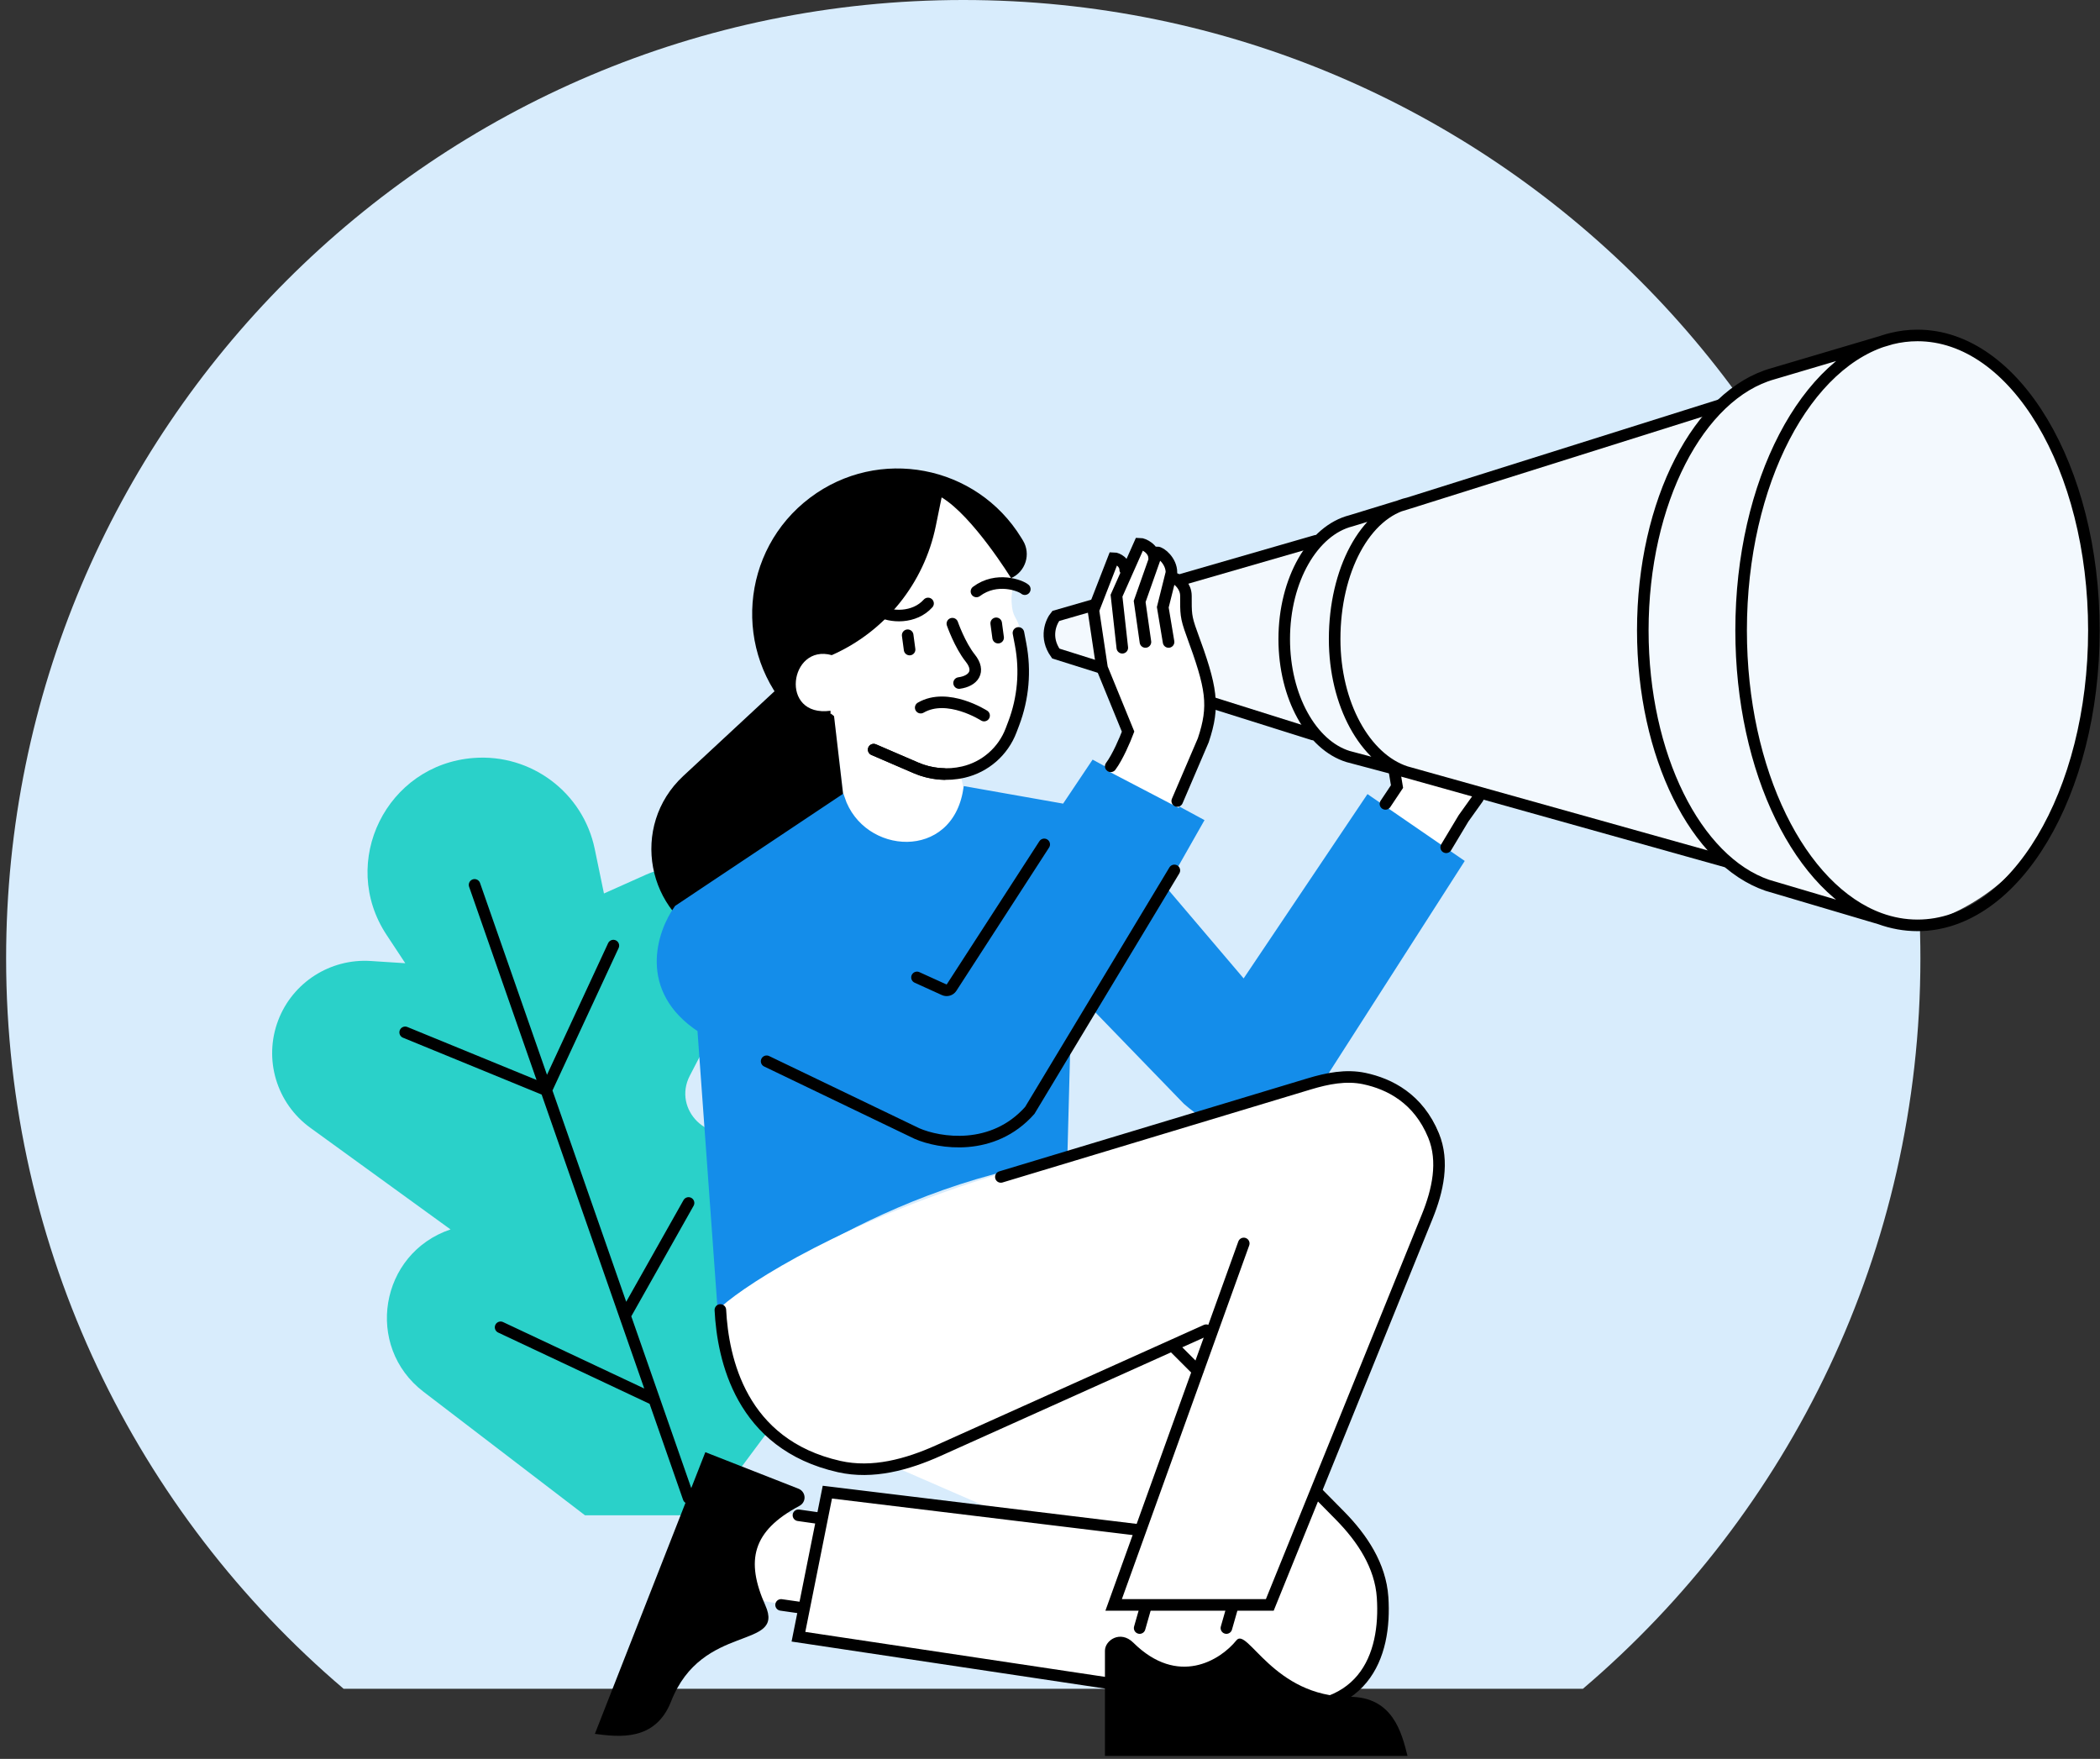 <svg width="277" height="232" viewBox="0 0 277 232" fill="none" xmlns="http://www.w3.org/2000/svg">
<rect x="0" y="0" width="277" height="232" fill="#333333" stroke="none"/>
<path d="M127.059 0C57.331 0 0.807 56.595 0.807 126.408C0.807 165.007 18.086 199.566 45.323 222.753H208.794C236.031 199.566 253.31 165.007 253.31 126.408C253.31 56.595 196.786 0 127.059 0Z" fill="#D8ECFC"/>
<path d="M105.99 182.493L93.065 199.867H77.159L55.868 183.58C48.037 177.59 50.077 165.316 59.427 162.163L40.929 148.753C36.473 145.522 34.738 139.717 36.696 134.583C38.6 129.587 43.55 126.413 48.901 126.757L53.458 127.051L50.987 123.306C44.648 113.704 50.984 100.847 62.482 99.977C70.07 99.403 76.906 104.537 78.445 111.966L79.664 117.852L85.196 115.378C93.612 111.614 102.075 120.535 97.835 128.701L90.994 141.876C88.658 146.375 93.565 151.177 98.034 148.765C102.29 146.469 107.091 150.75 105.274 155.221L99.453 169.549C106.139 169.549 109.973 177.139 105.99 182.493Z" fill="#2AD1C9"/>
<path d="M62.598 116.716L72.051 143.798M90.823 197.579L86.297 184.61M90.823 158.673L82.436 173.549M82.436 173.549L86.297 184.61M82.436 173.549L72.051 143.798M66.031 175.074L86.297 184.61M80.906 124.726L72.051 143.798M72.051 143.798L53.444 136.169" stroke="black" stroke-width="1.526" stroke-linecap="round"/>
<path d="M109.824 92.942L124.189 91.009L127.821 107.18C128.355 111.147 123.786 111.407 119.819 111.941C115.852 112.474 111.954 110.003 111.42 106.036L109.824 92.942Z" fill="white"/>
<path d="M104.116 89.363C104.583 92.832 106.902 94.105 109.926 93.698L111.801 109.851C113.147 119.851 103.563 127.986 94.197 124.234C85.224 120.64 83.048 108.928 90.131 102.35L104.116 89.363Z" fill="black"/>
<path d="M115.593 98.831L121.284 101.284C123.18 102.101 125.289 102.29 127.3 101.822C130.236 101.138 132.593 98.955 133.498 96.079L134.082 94.225C135.043 91.175 135.267 87.945 134.799 84.782C134.725 84.28 134.659 83.819 134.609 83.449C134.355 81.559 133.704 81.646 133.501 80.134C133.196 77.866 133.897 78.157 133.49 75.132C132.778 69.84 128.035 62.396 117.072 63.871C110.268 64.787 101.05 70.646 102.271 79.718C103.034 85.388 105.658 87.73 105.658 87.73C104.677 89.016 103.592 90.317 104.757 92.469C106.293 95.308 108.566 95.036 109.598 94.127L115.593 98.831Z" fill="white"/>
<path d="M115.241 98.878L120.809 101.279C122.785 102.131 124.982 102.327 127.077 101.839C129.957 101.169 132.315 99.108 133.365 96.344L133.709 95.438C134.975 92.107 135.291 88.49 134.624 84.99L134.337 83.486" stroke="black" stroke-width="1.526" stroke-linecap="round" stroke-linejoin="round"/>
<path d="M115.241 98.878L120.81 101.279C121.992 101.789 123.254 102.064 124.526 102.098" stroke="black" stroke-width="1.526" stroke-linecap="round" stroke-linejoin="round"/>
<path d="M107.297 97.038C107.297 97.038 105.842 97.665 109.565 96.733L109.549 93.749C102.744 94.665 104.119 84.858 109.716 86.414C116.78 83.29 121.894 76.939 123.438 69.371L124.206 65.606C128.329 68.08 133.366 76.258 133.366 76.258C135.287 75.413 136.021 73.067 134.923 71.278L134.711 70.933C128.8 61.302 115.883 58.85 106.855 65.645C97.621 72.595 96.593 86.076 104.667 94.344L107.297 97.038Z" fill="black"/>
<path d="M125.622 82.263C125.622 82.263 126.602 85.077 127.99 86.814C129.378 88.552 128.397 89.838 126.507 90.093M128.799 78.013C131.461 76.015 134.624 77.229 135.177 77.712M119.726 83.787L119.98 85.677M131.403 82.216L131.658 84.106" stroke="black" stroke-width="1.526" stroke-linecap="round" stroke-linejoin="round"/>
<path d="M121.446 93.341C124.995 91.285 129.806 94.385 129.806 94.385" stroke="black" stroke-width="1.526" stroke-linecap="round" stroke-linejoin="round"/>
<path d="M122.415 79.596C120.624 81.596 117.464 81.503 115.782 80.485" stroke="black" stroke-width="1.526" stroke-linecap="round" stroke-linejoin="round"/>
<path d="M107.987 200.249L100.74 199.104C95.552 201.545 96.035 207.368 96.925 210.547L106.08 212.073L107.987 200.249Z" fill="white"/>
<path d="M194.952 104.511L183.891 101.078L184.654 103.748L183.128 106.418L190.375 111.376L192.664 107.944L194.952 104.511Z" fill="white" stroke="white" stroke-width="0.763" stroke-linecap="round"/>
<path d="M89.319 119.768L111.039 105.274C113.688 113.283 125.914 114.046 127.44 104.129L140.409 106.418L144.244 100.696L158.357 108.325L153.377 117.098L164.078 129.685L180.479 105.274L192.685 113.665L173.614 143.416C170.16 148.756 163.752 151.731 156.429 145.323L144.244 132.736L140.79 138.076L140.409 152.57C114.184 156.385 95.04 172.786 95.04 172.786L92.37 135.788C84.436 130.6 87.03 122.946 89.319 119.768Z" fill="#148DEA"/>
<path d="M92.37 135.788C84.436 130.6 87.03 122.946 89.319 119.768L111.039 105.274C113.688 113.283 125.914 114.046 127.44 104.129L140.409 106.418M92.37 135.788L120.977 149.519C123.901 150.79 130.97 151.96 135.853 146.467L140.79 138.076M92.37 135.788L95.04 172.786C95.04 172.786 114.184 156.385 140.409 152.57L140.79 138.076M120.977 128.922L125.173 130.829L140.409 106.418M153.377 117.098L158.357 108.325L144.244 100.696L140.409 106.418M153.377 117.098L164.078 129.685L180.479 105.274L192.685 113.665L173.614 143.416C170.16 148.756 163.752 151.731 156.429 145.323L144.244 132.736M153.377 117.098L144.244 132.736M140.79 138.076L144.244 132.736" stroke="#148DEA" stroke-width="0.763" stroke-linecap="round"/>
<path d="M172.067 72.098L138.12 81.634V85.067L172.067 95.747L173.974 98.035L178.932 99.561L225.085 112.148L229.662 115.199L247.589 120.921L253.31 122.065C269.157 117.415 275.986 102.057 275.815 85.439C276.959 63.698 265.443 43.759 253.31 44.254C250.796 44.357 248.479 44.509 247.589 45.017L229.662 50.739L225.085 54.171L175.881 69.428L172.067 72.098Z" fill="#F3F9FE"/>
<path d="M249.496 44.666C238.274 47.441 229.662 63.614 229.662 83.151C229.662 101.792 237.503 117.371 247.97 121.171M249.496 44.666C250.616 44.389 251.762 44.245 252.929 44.245C265.779 44.245 276.196 61.664 276.196 83.151C276.196 104.638 265.779 122.056 252.929 122.056C251.227 122.056 249.568 121.751 247.97 121.171M249.496 44.666L233.858 49.297C224.116 52.021 216.693 66.141 216.693 83.151C216.693 99.713 223.731 113.537 233.095 116.766L247.97 121.171" stroke="black" stroke-width="1.526"/>
<path d="M185.797 66.368C180.042 67.647 176.046 75.293 176.046 84.295C176.046 92.885 180.067 100.063 185.435 101.814M185.797 66.368L178.198 68.696C173.202 69.951 169.396 76.457 169.396 84.295C169.396 91.927 173.005 98.296 177.807 99.784L185.435 101.814M185.797 66.368L226.991 53.399M185.435 101.814L227.754 113.665" stroke="black" stroke-width="1.526"/>
<path d="M173.592 71.326L139.263 81.244C138.628 82.007 137.738 84.066 139.263 86.202L173.21 96.882" stroke="black" stroke-width="1.526" stroke-linecap="round"/>
<path d="M144.223 80.862L146.893 73.997C147.401 73.997 148.419 74.607 148.419 75.522L148.8 75.904L150.326 72.852C150.834 72.852 151.851 73.157 151.851 74.378L152.113 74.981L152.614 72.852C153.123 72.852 154.14 73.234 154.14 74.759L153.978 76.867L154.521 76.285C155.03 76.412 156.047 76.972 156.047 78.192C155.92 80.099 155.895 84.448 156.81 86.584C157.954 89.254 160.243 93.449 158.717 98.026L155.284 106.036L146.511 101.459C147.427 100.239 148.419 97.899 148.8 96.882L145.367 88.491L144.223 80.862Z" fill="white"/>
<path d="M147.274 84.295V78.955L148.8 75.904M150.707 84.295L151.089 79.337L152.113 74.981M153.759 84.677V79.718L153.978 76.867M152.113 74.981L152.614 72.852C153.123 72.852 154.14 73.234 154.14 74.759L153.978 76.867M152.113 74.981L151.851 74.378C151.851 73.157 150.834 72.852 150.326 72.852L148.8 75.904M148.8 75.904L148.419 75.522C148.419 74.607 147.401 73.997 146.893 73.997L144.223 80.862L145.367 88.491L148.8 96.882C148.419 97.899 147.427 100.239 146.511 101.459L155.284 106.036L158.717 98.026C160.243 93.449 157.954 89.254 156.81 86.584C155.895 84.448 155.92 80.099 156.047 78.192C156.047 76.972 155.03 76.412 154.521 76.285L153.978 76.867" stroke="white" stroke-width="0.763" stroke-linecap="round"/>
<path d="M101.122 139.983L120.956 149.519C123.88 150.79 130.949 151.96 135.831 146.468L154.903 114.809M120.956 128.922L124.553 130.557C124.897 130.713 125.303 130.594 125.509 130.277L137.738 111.376" stroke="black" stroke-width="1.526" stroke-linecap="round"/>
<path d="M111.078 193.28C98.066 190.357 95.732 179.009 95.402 172.622C99.089 169.382 111.65 161.337 132.4 155.076L173.089 142.8C175.447 142.088 177.924 141.589 180.334 142.099C183.675 142.805 187.479 144.734 189.481 149.62C190.882 153.036 190.034 156.863 188.646 160.285L173.975 196.474L177.14 199.752C180.072 202.727 182.475 206.352 182.753 210.52C183.262 218.166 180.386 226.761 166.728 224.877L105.7 215.723L109.514 196.652L132.781 199.486L118.287 193.178C117.79 193.12 111.572 193.391 111.078 193.28Z" fill="white"/>
<path d="M164.44 163.849L160.458 174.911M160.458 174.911L159.481 175.292L155.039 177.289M160.458 174.911L158.398 180.632M155.039 177.289L124.172 191.165C122.28 192.015 120.301 192.739 118.287 193.178M155.039 177.289L155.285 177.581L156.811 179.106L158.398 180.632M158.398 180.632L150.846 201.61M118.287 193.178C117.79 193.12 111.572 193.391 111.078 193.28C98.066 190.357 95.732 179.009 95.402 172.622C99.089 169.382 111.65 161.337 132.4 155.076L173.089 142.8C175.447 142.088 177.924 141.589 180.334 142.099C183.675 142.805 187.479 144.734 189.481 149.62C190.882 153.036 190.034 156.863 188.646 160.285L173.975 196.474M118.287 193.178L132.781 199.486M132.781 199.486L109.514 196.652L105.7 215.723L166.728 224.877C180.386 226.761 183.262 218.166 182.753 210.52C182.475 206.352 180.072 202.727 177.14 199.752L173.975 196.474M132.781 199.486L150.846 201.61M150.846 201.61L147.276 211.527H167.872L173.975 196.474" stroke="white" stroke-width="0.763" stroke-linecap="round"/>
<path d="M95.02 172.786C95.35 179.173 97.684 190.521 110.696 193.444C115.115 194.436 119.66 193.185 123.791 191.329L159.1 175.456" stroke="black" stroke-width="1.526" stroke-linecap="round"/>
<path d="M132.018 155.24L172.707 142.963C175.065 142.252 177.542 141.753 179.952 142.262C183.293 142.969 187.097 144.897 189.1 149.784C190.5 153.2 189.652 157.027 188.265 160.449L167.491 211.691H146.894L164.058 164.013" stroke="black" stroke-width="1.526" stroke-linecap="round"/>
<path d="M154.903 177.744L157.955 180.796M149.945 201.774L109.132 196.816L105.318 215.887L166.346 225.041C180.004 226.925 182.88 218.329 182.371 210.684C182.093 206.516 179.69 202.891 176.758 199.916L173.702 196.816" stroke="black" stroke-width="1.526" stroke-linecap="round"/>
<path d="M93.037 191.545L105.299 196.353C106.332 196.758 106.418 198.113 105.439 198.634C99.212 201.949 98.321 205.847 100.958 211.763C103.594 217.678 92.617 213.971 88.52 224.419C86.438 229.728 81.624 229.109 78.467 228.701L93.037 191.545Z" fill="black"/>
<path d="M145.748 231.607V217.727C145.748 216.359 147.779 214.978 149.485 216.667C155.365 222.49 160.954 219.008 163.091 216.359C164.538 214.565 167.964 223.811 178.002 223.811C183.704 223.811 184.886 228.518 185.658 231.607H145.748Z" fill="black"/>
<path d="M151.089 212.073L150.326 214.743" stroke="black" stroke-width="1.526" stroke-linecap="round"/>
<path d="M162.531 212.073L161.768 214.743" stroke="black" stroke-width="1.526" stroke-linecap="round"/>
<path d="M146.511 101.078C147.427 99.857 148.419 97.518 148.8 96.501L145.367 88.109L144.223 80.481L146.893 73.615C147.401 73.615 148.419 74.225 148.419 75.141M148.037 85.439L147.274 78.574L150.326 71.708C150.834 71.708 152.233 72.395 152.233 73.615M151.089 84.677L150.326 79.337L152.614 72.852C153.123 72.852 154.521 73.997 154.521 75.522L153.377 80.1L154.14 84.677M154.903 76.285C155.411 76.412 156.429 77.353 156.429 78.574C156.429 80.862 156.388 81.352 157.191 83.532C159.861 90.779 160.243 93.068 158.717 97.645L155.284 105.655" stroke="black" stroke-width="1.526" stroke-linecap="round"/>
<path d="M107.987 200.248L105.317 199.867M105.698 212.073L103.028 211.691" stroke="black" stroke-width="1.526" stroke-linecap="round"/>
<path d="M182.747 106.036L184.273 103.748L183.891 101.459" stroke="black" stroke-width="1.526" stroke-linecap="round"/>
<path d="M190.757 111.758L193.045 107.944L194.953 105.274" stroke="black" stroke-width="1.526" stroke-linecap="round"/>
</svg>
